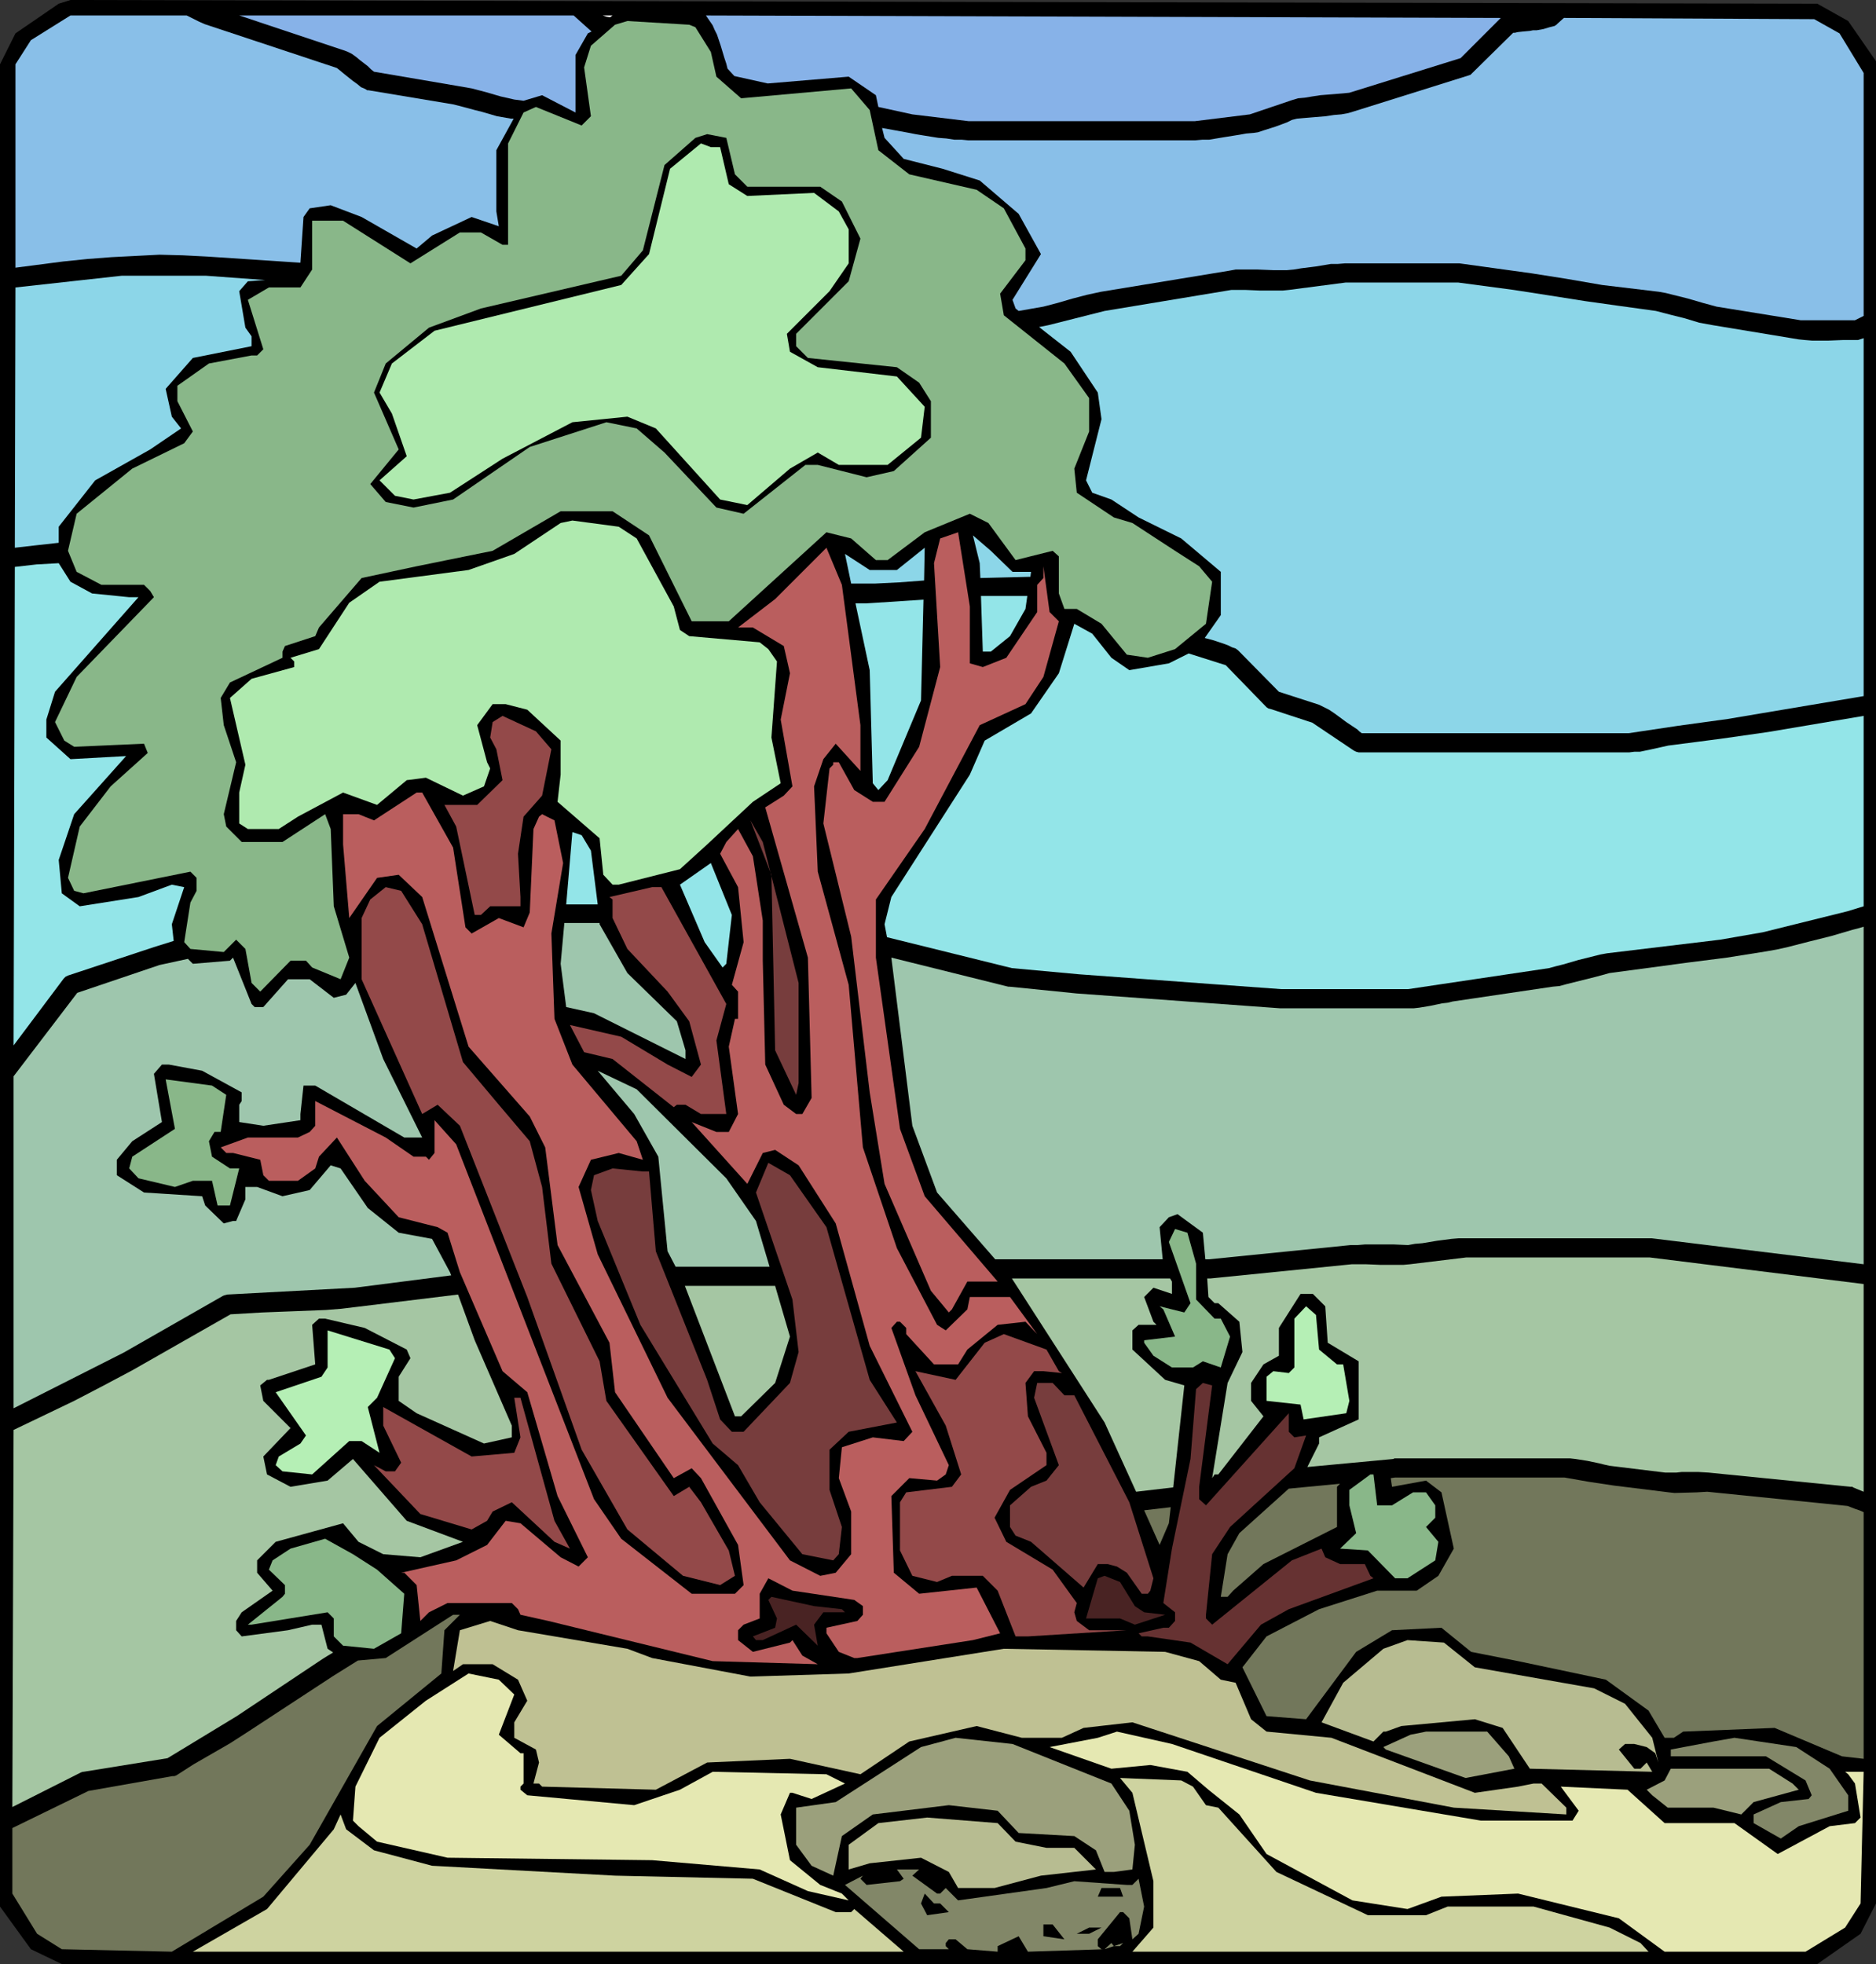 <?xml version="1.0" encoding="UTF-8" standalone="no"?>
<svg
   version="1.0"
   width="129.766mm"
   height="135.843mm"
   id="svg67"
   sodipodi:docname="Tree 198.wmf"
   xmlns:inkscape="http://www.inkscape.org/namespaces/inkscape"
   xmlns:sodipodi="http://sodipodi.sourceforge.net/DTD/sodipodi-0.dtd"
   xmlns="http://www.w3.org/2000/svg"
   xmlns:svg="http://www.w3.org/2000/svg">
  <rect width="100%" height="100%" fill="#333333" stroke="none"/>
  <sodipodi:namedview
     id="namedview67"
     pagecolor="#ffffff"
     bordercolor="#000000"
     borderopacity="0.25"
     inkscape:showpageshadow="2"
     inkscape:pageopacity="0.0"
     inkscape:pagecheckerboard="0"
     inkscape:deskcolor="#d1d1d1"
     inkscape:document-units="mm" />
  <defs
     id="defs1">
    <pattern
       id="WMFhbasepattern"
       patternUnits="userSpaceOnUse"
       width="6"
       height="6"
       x="0"
       y="0" />
  </defs>
  <path
     style="fill:#000000;fill-opacity:1;fill-rule:evenodd;stroke:none"
     d="m 483.183,5.495 7.272,10.504 V 497.585 l -4.04,7.919 -11.312,7.919 H 16.16 L 8.08,509.544 0,498.393 V 16.807 L 4.04,8.727 15.352,0.97 18.422,0 475.103,0.97 Z"
     id="path1" />
  <path
     style="fill:#89b789;fill-opacity:1;fill-rule:evenodd;stroke:none"
     d="m 181.8,7.111 4.04,6.464 1.454,6.464 6.464,5.656 28.765,-2.586 4.848,5.656 2.262,10.504 8.08,6.303 17.614,4.04 7.11,4.848 5.656,10.504 v 3.071 l -6.626,8.727 0.97,5.656 15.837,12.605 6.464,9.05 v 8.727 l -3.878,9.696 0.646,6.303 9.696,6.464 4.848,1.454 11.15,7.272 6.302,4.04 3.394,4.04 -1.616,10.989 -8.08,6.626 -7.11,2.262 -5.494,-0.808 -6.626,-8.08 -6.464,-3.879 h -3.232 l -1.454,-4.04 v -9.696 l -1.616,-1.454 -9.696,2.424 -7.11,-9.696 -4.848,-2.424 -11.797,4.848 -9.696,7.272 h -3.07 l -6.464,-5.656 -6.464,-1.616 -25.533,23.271 h -9.696 l -11.15,-22.463 -9.534,-6.303 h -13.574 l -17.776,10.343 -19.877,4.04 -14.382,3.071 -11.15,12.928 -0.97,2.262 -7.918,2.586 -0.646,1.454 v 1.616 l -13.736,6.464 -2.424,4.04 0.808,7.111 3.232,9.696 -3.232,13.575 0.646,3.232 4.04,4.04 h 10.666 l 11.15,-7.272 1.454,3.879 0.808,20.201 4.04,13.413 -2.262,5.656 -7.434,-3.071 -1.616,-1.778 h -4.04 l -7.918,8.08 -2.262,-2.262 -1.616,-8.888 -2.424,-2.424 -3.232,3.232 -8.726,-0.808 -1.616,-1.778 1.616,-10.343 1.616,-3.071 v -3.394 l -1.616,-1.616 -27.957,5.656 -2.424,-0.646 -1.616,-3.394 3.07,-13.413 8.08,-10.504 9.696,-8.727 -0.97,-2.424 -18.261,0.808 -2.586,-1.616 -2.424,-4.848 5.656,-11.797 20.2,-20.847 -0.97,-1.616 -1.616,-1.616 H 26.502 l -6.464,-3.394 -2.262,-5.495 2.262,-9.696 14.544,-11.797 13.574,-6.626 2.262,-3.071 -4.04,-7.919 v -4.04 l 8.242,-5.818 11.15,-2.101 h 1.454 l 1.616,-1.616 -4.04,-12.928 5.494,-3.232 h 8.242 l 3.07,-4.687 V 57.693 h 8.08 l 17.614,11.151 12.928,-8.08 h 5.494 l 5.656,3.232 h 1.454 V 37.493 l 4.04,-8.08 3.232,-1.454 11.958,4.848 2.424,-2.424 -1.778,-12.767 1.778,-5.656 6.302,-5.495 3.232,-0.97 16.16,0.97 z"
     id="path2" />
  <path
     style="fill:#000000;fill-opacity:1;fill-rule:evenodd;stroke:none"
     d="m 192.142,45.573 3.232,3.232 h 19.069 l 5.656,3.879 4.848,9.696 -3.07,11.151 -13.736,13.737 v 3.232 l 3.07,3.071 23.27,2.424 5.818,4.04 3.07,4.848 v 9.535 l -9.696,8.727 -7.11,1.616 -12.766,-3.232 h -3.232 l -16.16,12.767 -7.11,-1.616 -13.574,-14.383 -7.272,-6.303 -7.918,-1.616 -20.038,6.464 -20.038,13.737 -10.342,2.101 -7.272,-1.454 -4.04,-4.687 7.434,-9.05 -6.464,-14.868 3.07,-7.595 11.312,-9.373 13.574,-5.01 36.683,-8.565 5.656,-6.626 5.656,-22.302 8.08,-7.111 3.07,-0.97 5.01,0.97 z"
     id="path3" />
  <path
     style="fill:#afeaaf;fill-opacity:1;fill-rule:evenodd;stroke:none"
     d="m 188.264,38.462 2.262,9.696 4.848,3.071 17.453,-0.808 6.464,4.848 2.586,4.687 v 8.888 l -5.01,7.272 -11.15,11.151 0.808,4.687 7.272,4.04 20.685,2.424 7.272,7.919 -0.97,8.08 -8.726,7.111 h -12.766 l -5.494,-3.232 -7.272,4.202 -11.15,9.535 -7.11,-1.454 -16.806,-18.585 -7.434,-3.071 -14.382,1.454 -18.261,9.535 -13.736,8.888 -9.534,1.778 -4.848,-0.97 -4.04,-4.04 7.11,-6.303 -3.878,-11.151 -3.232,-5.495 3.232,-7.595 11.15,-8.565 48.803,-11.959 7.272,-8.08 5.494,-22.302 8.08,-6.626 2.586,0.97 z"
     id="path4" />
  <path
     style="fill:#afeaaf;fill-opacity:1;fill-rule:evenodd;stroke:none"
     d="m 166.448,140.759 9.696,17.777 1.616,6.141 2.424,1.616 18.422,1.616 2.262,1.778 2.262,3.232 -1.454,19.878 2.424,11.959 -7.272,4.848 -11.958,11.151 -7.11,6.464 -15.998,4.04 h -1.616 l -2.424,-2.586 -0.97,-9.535 -10.989,-9.535 0.808,-7.111 v -8.888 l -8.726,-8.08 -5.656,-1.454 h -3.394 l -4.04,5.495 2.586,9.696 0.808,1.616 -1.616,4.687 -5.494,2.424 -9.696,-4.687 -5.01,0.646 -7.757,6.464 -8.888,-3.232 -11.797,6.303 -5.01,3.232 h -8.08 l -2.262,-1.454 v -8.08 l 1.616,-7.272 -4.04,-17.453 5.656,-5.01 11.15,-3.071 v -1.454 l -0.97,-0.97 7.434,-2.262 7.918,-12.12 7.918,-5.495 23.27,-3.071 11.958,-4.202 12.12,-8.08 3.07,-0.646 12.12,1.616 z"
     id="path5" />
  <path
     style="fill:#ba5e5e;fill-opacity:1;fill-rule:evenodd;stroke:none"
     d="m 253.55,173.403 3.394,0.97 6.141,-2.424 8.08,-11.959 v -7.111 l 1.616,-1.778 v -3.071 l 1.616,11.959 2.424,2.424 -4.04,14.545 -4.686,7.111 -11.958,5.495 -14.382,27.15 -12.766,18.423 v 15.191 l 6.302,44.765 6.464,17.615 19.069,22.302 h -7.918 l -4.04,7.272 -0.808,0.808 -4.686,-5.656 -12.12,-27.958 -3.878,-23.918 -4.848,-40.725 -7.272,-29.574 1.616,-14.383 0.97,-0.97 v -0.646 h 1.454 l 4.04,7.272 4.848,3.071 h 3.07 l 9.05,-14.383 5.494,-20.847 -1.616,-27.15 1.616,-6.464 4.686,-1.616 3.07,19.393 z"
     id="path6" />
  <path
     style="fill:#ba5e5e;fill-opacity:1;fill-rule:evenodd;stroke:none"
     d="m 224.947,189.564 v 11.959 l -6.464,-7.111 -3.232,4.04 -2.424,7.111 0.97,22.302 8.08,29.574 3.717,42.502 8.888,26.342 10.504,20.039 2.262,1.454 5.656,-5.495 0.646,-3.232 h 10.504 l 7.11,9.696 -3.07,-3.232 -7.272,0.808 -7.918,6.464 -2.424,3.879 h -6.302 l -7.272,-7.919 v -1.616 l -1.616,-1.616 h -0.808 l -1.454,1.616 6.302,17.615 8.726,18.261 -0.808,2.424 -2.262,1.616 -7.272,-0.646 -4.686,4.687 0.646,20.039 6.626,5.495 15.029,-1.616 6.141,11.959 -7.11,1.778 -30.219,4.687 h -0.808 l -4.04,-1.616 -3.232,-4.848 v -1.454 l 8.08,-1.778 1.454,-1.616 v -2.262 l -2.262,-1.616 -16.16,-2.424 -6.302,-3.232 -2.262,4.04 v 6.464 l -4.202,1.616 -1.454,1.454 v 2.586 l 3.878,3.071 9.696,-2.424 0.646,-0.646 2.586,4.04 4.04,2.262 -27.472,-0.808 -42.986,-10.504 -7.272,-1.616 -0.646,-1.454 -1.616,-1.616 h -16.806 l -4.848,2.424 -2.262,2.262 -0.97,-9.373 -3.232,-3.232 h -0.808 l 14.382,-3.232 8.08,-4.04 4.848,-6.303 3.878,0.646 10.504,8.888 4.686,2.424 2.424,-2.424 -7.918,-15.999 -7.918,-27.15 -6.464,-5.495 -11.15,-25.857 -3.232,-10.343 -2.586,-1.454 -10.181,-2.586 -8.888,-9.535 -7.272,-11.312 -4.686,5.01 -0.97,3.071 -4.525,3.232 h -7.595 l -1.454,-1.454 -0.808,-4.04 -7.11,-1.778 h -1.778 l -1.454,-1.454 7.11,-2.586 h 13.09 l 3.07,-1.454 1.454,-1.616 v -6.464 l 18.422,9.535 7.272,5.01 h 3.232 l 0.808,0.808 1.454,-1.778 v -8.565 l 5.656,6.303 36.037,92.762 7.11,10.343 18.422,14.383 h 11.312 l 2.262,-2.262 -1.454,-10.504 -9.696,-17.453 -2.424,-2.586 -4.686,2.586 -15.352,-22.463 -1.454,-12.928 -13.574,-25.534 -3.232,-25.534 -4.04,-8.08 -15.998,-18.261 -12.12,-39.109 -6.141,-5.818 -5.656,0.808 -7.272,10.504 -1.616,-19.231 v -7.919 h 4.04 l 4.04,1.616 11.15,-7.272 h 1.454 l 8.08,14.383 3.232,20.847 1.616,1.616 7.11,-4.04 6.464,2.424 1.616,-3.879 0.97,-21.817 1.454,-3.232 0.808,-0.646 3.232,1.616 2.262,11.151 -3.07,18.423 0.808,22.302 4.686,11.959 16.806,20.039 1.616,4.848 -6.302,-1.778 -7.272,1.778 -3.232,7.111 5.01,17.615 18.261,37.493 12.766,16.969 19.23,25.534 7.918,4.04 4.04,-0.808 4.04,-4.848 v -11.151 l -3.232,-8.727 0.808,-8.08 8.08,-2.586 8.08,0.97 2.262,-2.424 -11.15,-22.463 -8.888,-31.998 -9.696,-15.191 -6.141,-4.04 -3.232,0.808 -4.04,8.08 -14.544,-16.161 6.464,2.586 h 3.232 l 2.424,-4.687 -2.424,-17.615 1.616,-7.272 h 0.808 v -7.111 l -1.616,-1.778 3.07,-11.151 -1.454,-14.383 -4.686,-8.727 1.616,-3.071 3.07,-3.394 3.878,7.111 2.586,16.807 v 10.504 l 0.646,27.15 4.848,10.504 3.232,2.424 h 1.616 l 2.424,-4.202 -0.97,-36.685 -11.15,-39.27 4.848,-3.071 2.262,-2.424 -3.07,-17.453 2.424,-12.12 -1.616,-7.111 -8.08,-4.848 h -3.878 l 9.696,-7.434 13.413,-13.413 4.04,9.696 z"
     id="path7" />
  <path
     style="fill:#934949;fill-opacity:1;fill-rule:evenodd;stroke:none"
     d="m 144.147,195.867 -2.424,12.12 -4.848,5.495 -1.454,9.696 0.646,11.312 v 2.424 h -7.918 l -2.424,2.262 h -1.616 l -4.848,-23.11 -3.07,-5.656 h 8.565 l 6.626,-6.464 -1.616,-8.08 -1.616,-3.071 0.646,-4.04 2.586,-1.616 8.726,4.04 z"
     id="path8" />
  <path
     style="fill:#773d3d;fill-opacity:1;fill-rule:evenodd;stroke:none"
     d="m 208.787,256.954 v 26.18 l -0.646,3.071 -5.494,-11.636 -0.97,-45.896 -5.494,-14.221 3.232,5.656 z"
     id="path9" />
  <path
     style="fill:#93e5e8;fill-opacity:1;fill-rule:evenodd;stroke:none"
     d="m 189.88,251.944 -0.97,0.97 -4.686,-6.626 -6.464,-15.029 8.08,-5.656 5.494,13.575 z"
     id="path10" />
  <path
     style="fill:#934949;fill-opacity:1;fill-rule:evenodd;stroke:none"
     d="m 110.373,241.601 10.666,36.038 9.373,11.151 8.08,9.535 3.232,11.959 2.424,20.039 12.605,25.534 1.778,10.343 17.614,24.887 4.04,-2.424 3.07,4.04 7.272,12.605 1.616,6.626 -3.878,2.424 -9.696,-2.424 -14.544,-12.12 -11.958,-20.847 -14.221,-39.917 -17.614,-44.765 -5.818,-5.495 -4.04,2.424 -15.837,-35.23 v -15.999 l 2.262,-4.848 4.04,-3.232 4.04,0.97 z"
     id="path11" />
  <path
     style="fill:#934949;fill-opacity:1;fill-rule:evenodd;stroke:none"
     d="m 189.88,262.448 -2.586,9.535 2.586,19.231 h -6.626 l -4.04,-2.424 h -2.262 l -0.808,0.646 -15.998,-12.605 -7.434,-1.778 -3.717,-7.111 13.413,3.071 12.12,7.272 6.302,3.232 2.424,-3.232 -3.07,-11.312 -5.656,-7.757 -10.504,-11.151 -3.878,-8.08 v -4.848 l -0.808,-0.646 11.15,-2.586 h 2.424 z"
     id="path12" />
  <path
     style="fill:#72775b;fill-opacity:1;fill-rule:evenodd;stroke:none"
     d="m 306.07,393.996 -0.485,4.202 -2.424,5.656 -4.04,-9.05 z"
     id="path13" />
  <path
     style="fill:#a5c6a3;fill-opacity:1;fill-rule:evenodd;stroke:none"
     d="m 305.908,334.201 0.485,0.808 v 3.232 l -4.848,-1.616 -2.424,2.424 2.424,6.464 0.808,0.808 h -4.686 l -1.616,1.454 v 5.01 l 8.565,7.919 5.01,1.454 -2.909,26.665 -9.696,1.131 -8.242,-18.1 -24.24,-37.654 z"
     id="path14" />
  <path
     style="fill:#72775b;fill-opacity:1;fill-rule:evenodd;stroke:none"
     d="m 350.348,387.855 -0.808,0.808 v 10.504 l -19.23,9.696 -7.918,6.949 -1.454,1.616 h -1.778 l 1.778,-11.151 3.07,-5.495 12.928,-11.636 z"
     id="path15" />
  <path
     style="fill:#72775b;fill-opacity:1;fill-rule:evenodd;stroke:none"
     d="m 487.223,395.288 v 64.481 l -5.656,-0.646 -17.614,-7.434 -23.917,0.97 -2.424,1.616 h -2.424 l -4.202,-7.111 -11.15,-8.08 -22.947,-4.848 -12.282,-2.424 -7.757,-6.303 -12.928,0.646 -9.373,5.656 -13.09,17.615 -10.342,-0.808 -6.302,-12.767 6.302,-8.08 13.736,-7.111 15.19,-4.848 h 10.342 l 5.656,-3.879 4.04,-7.111 -3.232,-14.706 -4.04,-3.071 -8.888,1.616 -0.323,-2.262 1.131,-0.162 h 44.278 l 6.464,1.131 6.464,0.97 13.09,1.616 1.293,0.162 1.454,0.162 5.818,-0.162 2.747,-0.162 36.683,3.717 2.101,0.808 0.97,0.323 z"
     id="path16" />
  <path
     style="fill:#a5c6a3;fill-opacity:1;fill-rule:evenodd;stroke:none"
     d="m 487.223,335.656 v 54.3 l -2.747,-1.131 -0.162,-0.162 h -0.485 l -37.168,-3.717 -2.747,-0.162 h -2.909 -1.293 l -1.454,0.162 h -2.909 l -14.544,-1.778 -1.454,-0.323 -1.293,-0.323 -3.07,-0.646 -3.07,-0.485 -1.454,-0.162 h -1.293 -44.602 l -0.323,0.162 -22.462,2.101 3.07,-6.141 v -1.616 l 10.342,-4.687 v -15.191 l -8.08,-4.848 -0.646,-9.535 -3.232,-3.232 h -3.232 l -5.656,8.888 v 7.272 l -4.04,2.262 -3.232,4.848 v 4.687 l 3.232,4.04 -11.797,15.191 h -0.97 l -0.646,0.97 4.04,-24.887 3.878,-8.08 -0.808,-7.919 -5.494,-4.848 h -0.97 l -1.616,-1.616 -0.323,-4.848 h 0.646 0.162 l 37.006,-3.717 h 1.778 1.939 l 3.878,0.162 h 3.878 1.939 l 1.778,-0.162 14.706,-1.778 h 47.995 z"
     id="path17" />
  <path
     style="fill:#9ec6ad;fill-opacity:1;fill-rule:evenodd;stroke:none"
     d="m 487.223,242.248 v 88.237 L 431.795,323.697 h -0.162 -48.48 -1.778 l -1.939,0.162 -3.717,0.485 -3.878,0.646 -1.939,0.162 -1.778,0.323 -3.717,-0.162 h -3.878 -3.717 l -1.939,0.162 h -1.778 l -37.006,3.717 h -0.97 l -0.646,-6.949 -6.626,-4.848 -2.262,0.808 -2.424,2.586 0.808,8.404 h -39.754 -4.04 l -15.19,-17.453 -6.464,-17.453 -5.494,-43.957 30.542,7.595 h 0.323 l 17.614,1.778 17.776,1.293 17.614,1.293 17.776,1.293 h 0.162 33.451 1.293 l 1.454,-0.162 2.909,-0.485 3.07,-0.646 1.454,-0.162 1.293,-0.323 26.179,-3.879 1.778,-0.162 1.778,-0.485 3.878,-0.97 1.939,-0.485 1.939,-0.485 3.555,-0.97 20.523,-2.747 10.181,-1.293 10.181,-1.616 2.747,-0.485 2.909,-0.646 5.656,-1.454 5.818,-1.454 5.494,-1.616 1.293,-0.323 z"
     id="path18" />
  <path
     style="fill:#93e5e8;fill-opacity:1;fill-rule:evenodd;stroke:none"
     d="m 487.223,187.14 v 49.775 l -4.202,1.293 -22.139,5.495 -11.15,1.939 -29.573,3.555 -1.778,0.323 -1.939,0.485 -3.878,0.97 -3.878,1.131 -1.939,0.485 -1.778,0.485 -18.422,2.747 -18.422,2.747 h -33.128 l -17.776,-1.293 -8.726,-0.646 -8.726,-0.646 -17.614,-1.293 -17.614,-1.616 -32.643,-8.08 -0.646,-3.394 1.778,-7.111 20.523,-31.998 3.878,-8.888 12.12,-7.111 7.272,-10.504 4.04,-12.928 4.686,2.586 5.01,6.303 4.686,3.232 10.342,-1.778 5.171,-2.586 9.696,3.071 10.666,10.989 0.485,0.323 0.646,0.162 10.827,3.555 10.827,7.272 0.646,0.323 0.646,0.162 h 70.781 l 1.293,-0.162 h 1.454 l 3.07,-0.646 2.909,-0.646 1.454,-0.323 1.293,-0.162 12.443,-1.616 12.443,-1.778 z"
     id="path19" />
  <path
     style="fill:#8cd6e8;fill-opacity:1;fill-rule:evenodd;stroke:none"
     d="m 487.223,88.399 v 93.57 l -35.552,5.979 -12.928,1.778 -12.928,1.939 H 356.004 l -0.646,-0.485 -0.485,-0.485 -1.454,-0.97 -1.454,-0.97 -3.07,-2.262 -1.454,-0.97 -1.293,-0.646 -1.293,-0.646 -10.504,-3.394 -10.666,-10.828 -0.646,-0.485 -0.97,-0.323 -0.97,-0.485 -1.293,-0.485 -2.424,-0.808 -2.424,-0.646 4.202,-5.979 v -11.312 l -10.342,-8.727 -11.15,-5.495 -7.11,-4.687 -5.01,-1.778 -1.616,-3.232 4.04,-15.999 -0.97,-6.949 -7.11,-10.666 -8.242,-6.464 2.424,-0.485 14.706,-3.717 33.128,-5.495 h 1.778 1.939 l 3.878,0.162 h 3.878 1.939 l 1.616,-0.162 14.867,-1.939 h 29.411 l 14.544,1.939 9.373,1.454 9.211,1.454 9.211,1.293 9.373,1.293 3.717,0.97 1.939,0.485 1.939,0.485 3.717,1.131 3.555,0.646 22.462,3.717 1.616,0.162 1.939,0.162 h 4.04 l 4.04,-0.162 h 1.939 1.778 0.162 l 0.485,-0.162 z"
     id="path20" />
  <path
     style="fill:#87b2e8;fill-opacity:1;fill-rule:evenodd;stroke:none"
     d="m 229.633,27.958 -0.646,-3.071 -7.11,-4.848 -21.17,1.778 -8.726,-1.939 -1.778,-1.939 -0.323,-1.293 -0.485,-1.454 -0.97,-3.232 -0.485,-1.454 -0.485,-1.454 -0.646,-1.293 -0.485,-1.131 -1.778,-2.586 207.817,0.646 -10.504,10.504 -29.088,9.05 -1.616,0.162 -1.939,0.162 -4.04,0.323 -2.101,0.323 -1.939,0.323 -1.778,0.162 -1.616,0.485 -10.989,3.717 -14.382,1.778 h -59.146 l -14.706,-1.778 z"
     id="path21" />
  <path
     style="fill:#89bfe8;fill-opacity:1;fill-rule:evenodd;stroke:none"
     d="m 480.921,8.727 6.302,10.343 v 63.511 l -2.262,1.131 h -14.221 l -21.978,-3.555 -1.778,-0.485 -1.778,-0.485 -3.878,-1.131 -3.878,-0.97 -1.939,-0.485 -1.778,-0.323 -14.867,-1.778 -9.373,-1.616 -9.211,-1.454 -9.373,-1.293 -9.373,-1.293 h -0.162 -29.734 l -1.939,0.162 h -1.778 l -3.878,0.646 -3.878,0.485 -1.939,0.323 -1.778,0.162 h -1.778 -1.778 l -4.04,-0.162 h -4.04 -1.778 l -1.778,0.323 -33.451,5.495 -3.717,0.808 -3.717,0.97 -3.878,1.131 -3.717,0.97 -6.464,1.131 -0.808,-0.646 -0.808,-2.262 7.434,-11.959 -5.818,-10.504 -10.181,-8.727 -9.696,-3.071 -10.181,-2.586 -5.01,-5.495 -0.646,-2.586 1.778,0.323 1.778,0.323 3.555,0.646 1.616,0.323 1.939,0.323 4.04,0.646 2.101,0.162 2.101,0.323 h 1.939 l 1.616,0.162 h 59.469 l 1.778,-0.162 h 1.778 l 3.878,-0.646 4.04,-0.646 1.778,-0.323 1.939,-0.162 1.131,-0.162 1.454,-0.485 3.07,-0.97 3.07,-1.131 1.293,-0.646 1.293,-0.323 1.778,-0.162 1.939,-0.162 3.878,-0.323 2.101,-0.323 1.939,-0.162 1.778,-0.323 1.616,-0.485 29.896,-9.373 0.485,-0.162 0.485,-0.485 10.666,-10.504 h 0.485 l 0.646,-0.162 1.454,-0.162 1.778,-0.162 0.808,-0.162 h 0.97 l 1.778,-0.323 1.616,-0.485 0.646,-0.162 0.646,-0.162 0.485,-0.323 0.323,-0.323 1.616,-1.454 65.448,0.323 z"
     id="path22" />
  <path
     style="fill:#72775b;fill-opacity:1;fill-rule:evenodd;stroke:none"
     d="m 93.566,434.074 7.272,-0.646 17.614,-11.312 h 1.778 l -4.04,4.04 -0.808,11.312 L 98.576,451.204 80.962,482.233 68.842,495.807 44.925,510.19 16.16,509.544 9.696,505.504 3.232,494.999 v -17.13 l 19.877,-9.696 21.978,-3.879 h 0.485 l 0.485,-0.162 4.525,-2.909 9.534,-5.495 4.525,-2.909 22.462,-14.706 z"
     id="path23" />
  <path
     style="fill:#a5c6a3;fill-opacity:1;fill-rule:evenodd;stroke:none"
     d="m 119.745,338.403 4.363,11.959 9.696,22.302 v 3.071 l -7.272,1.616 -17.614,-7.919 -4.686,-3.232 v -6.303 l 3.07,-4.848 -0.97,-2.262 -10.989,-5.656 -10.342,-2.424 h -1.616 l -1.778,1.616 0.808,10.343 -12.12,4.04 h -0.485 l -1.778,1.454 0.808,4.04 7.11,7.111 -7.11,7.434 0.97,4.687 6.141,3.232 9.696,-1.616 6.626,-5.656 14.059,16.161 14.706,5.495 -11.15,4.04 -9.696,-0.808 -6.464,-3.232 -4.04,-4.848 -17.614,4.848 -4.848,4.848 v 3.232 l 4.04,4.687 -8.08,5.656 -1.454,2.262 v 2.424 l 1.454,1.616 12.12,-1.616 6.302,-1.454 h 2.424 l 1.616,6.303 1.454,0.97 -1.616,0.97 -1.293,0.808 -22.301,14.868 -18.099,10.989 -21.978,3.555 h -0.162 l -0.485,0.162 -17.938,9.05 0.323,-98.58 7.757,-3.717 8.08,-3.879 7.757,-4.04 7.595,-4.04 25.533,-14.545 8.242,-0.485 8.403,-0.323 8.242,-0.323 4.04,-0.323 4.04,-0.485 z"
     id="path24" />
  <path
     style="fill:#9ec6ad;fill-opacity:1;fill-rule:evenodd;stroke:none"
     d="m 49.126,250.651 1.293,1.293 9.696,-0.808 0.808,-0.808 4.848,12.12 0.808,0.808 h 2.262 l 6.464,-7.272 h 5.656 l 6.302,4.848 3.232,-0.808 2.424,-3.071 7.272,19.878 10.181,20.524 h -4.686 L 82.416,283.78 H 79.346 l -0.808,7.434 v 1.616 l -9.696,1.454 -6.302,-0.97 v -4.525 l 0.646,-0.97 v -2.262 l -10.342,-5.656 -8.726,-1.616 h -1.778 l -2.101,2.424 2.101,12.605 -7.757,5.01 -4.04,4.848 v 4.04 l 7.11,4.525 15.19,0.97 0.808,2.424 4.848,4.687 2.424,-0.646 h 0.808 l 2.424,-5.656 v -3.232 h 3.07 l 6.626,2.424 7.11,-1.616 5.494,-6.464 2.586,0.808 7.11,10.343 8.08,6.464 8.726,1.616 4.686,8.727 0.323,0.808 -25.21,3.232 -33.29,1.778 -0.646,0.162 -0.485,0.162 -26.018,14.868 -28.765,14.545 V 281.356 l 16.645,-21.817 21.493,-7.272 z"
     id="path25" />
  <path
     style="fill:#93e5e8;fill-opacity:1;fill-rule:evenodd;stroke:none"
     d="m 15.352,147.223 v 0 l 3.07,4.848 5.656,3.071 9.696,0.97 h 2.424 l -21.816,24.726 -2.262,7.272 v 4.687 l 6.302,5.656 14.544,-0.808 -13.574,15.191 -4.04,11.959 0.808,8.727 4.686,3.394 15.352,-2.424 8.726,-3.232 3.232,0.646 -3.232,9.696 0.485,4.363 -5.171,1.616 -22.462,7.434 -0.646,0.323 -0.485,0.485 -13.09,17.453 0.323,-125.083 5.656,-0.646 z"
     id="path26" />
  <path
     style="fill:#8cd6e8;fill-opacity:1;fill-rule:evenodd;stroke:none"
     d="m 69.326,73.208 -4.525,0.323 -2.262,2.586 1.616,9.535 1.616,2.262 v 2.586 l -15.352,3.071 -7.11,8.08 1.616,7.272 2.424,3.071 -8.08,5.495 -14.382,8.08 -9.534,12.12 v 4.202 l -5.818,0.646 -5.656,0.646 0.162,-68.036 27.795,-3.071 h 21.978 z"
     id="path27" />
  <path
     style="fill:#ffffff;fill-opacity:1;fill-rule:evenodd;stroke:none"
     d="m 157.56,4.04 h 2.586 l -0.646,0.485 -0.97,-0.162 z"
     id="path28" />
  <path
     style="fill:#89bfe8;fill-opacity:1;fill-rule:evenodd;stroke:none"
     d="m 134.289,31.028 -4.525,8.242 v 15.999 l 0.646,3.879 -7.11,-2.424 -10.342,4.848 -4.04,3.394 -14.382,-8.242 -8.08,-3.071 -5.494,0.808 -1.616,2.262 -0.808,11.959 -12.12,-0.808 -12.282,-0.808 -6.302,-0.323 -6.141,-0.162 -6.302,0.323 -6.302,0.323 -6.302,0.485 -6.302,0.646 -12.443,1.616 V 16.807 L 8.08,10.504 18.422,4.04 h 30.381 l 1.616,0.808 1.616,0.808 1.454,0.646 1.454,0.485 33.128,10.989 0.808,0.646 0.97,0.808 2.424,1.939 1.131,0.808 0.97,0.808 1.131,0.485 0.485,0.323 h 0.323 l 22.301,3.717 3.717,0.97 1.778,0.485 1.939,0.485 3.878,1.131 3.717,0.646 z"
     id="path29" />
  <path
     style="fill:#87b2e8;fill-opacity:1;fill-rule:evenodd;stroke:none"
     d="m 153.681,8.727 -3.232,5.656 v 15.029 l -8.726,-4.525 -4.848,1.454 v 0 l -2.424,-0.323 -3.555,-0.808 -3.878,-1.131 -3.717,-0.97 -3.717,-0.646 L 97.768,18.746 96.96,18.1 96.152,17.292 94.051,15.676 93.081,14.868 91.95,14.06 90.981,13.575 90.173,13.252 62.539,4.04 h 87.426 l 4.686,4.202 z"
     id="path30" />
  <path
     style="fill:#8cd6e8;fill-opacity:1;fill-rule:evenodd;stroke:none"
     d="m 222.523,152.556 -1.616,-7.757 6.464,4.202 h 7.11 l 7.272,-5.818 -0.162,8.565 -6.464,0.485 -6.464,0.323 z"
     id="path31" />
  <path
     style="fill:#93e5e8;fill-opacity:1;fill-rule:evenodd;stroke:none"
     d="m 232.057,203.947 -2.424,2.586 -1.454,-1.778 -0.808,-29.574 -3.717,-17.453 h 2.747 l 2.586,-0.162 12.443,-0.808 -0.646,26.342 z"
     id="path32" />
  <path
     style="fill:#93e5e8;fill-opacity:1;fill-rule:evenodd;stroke:none"
     d="m 268.579,155.788 -0.485,3.394 -4.04,7.111 -5.01,4.04 h -2.101 l -0.485,-14.545 h 2.101 z"
     id="path33" />
  <path
     style="fill:#8cd6e8;fill-opacity:1;fill-rule:evenodd;stroke:none"
     d="m 264.7,149.486 h 4.848 l -0.162,1.293 -6.626,0.162 -6.464,0.162 -0.162,-3.879 -1.778,-7.272 4.686,4.04 z"
     id="path34" />
  <path
     style="fill:#9ec6ad;fill-opacity:1;fill-rule:evenodd;stroke:none"
     d="m 156.752,241.278 v 0.323 l 7.272,12.767 12.928,12.605 2.262,7.595 v 2.262 l -23.917,-11.959 -7.272,-1.616 -1.454,-11.312 0.97,-10.666 z"
     id="path35" />
  <path
     style="fill:#93e5e8;fill-opacity:1;fill-rule:evenodd;stroke:none"
     d="m 154.489,222.37 1.778,14.06 h -8.242 l 1.616,-18.908 2.424,0.808 z"
     id="path36" />
  <path
     style="fill:#a5c6a3;fill-opacity:1;fill-rule:evenodd;stroke:none"
     d="m 202.646,336.141 3.878,13.252 -3.878,12.12 -8.888,8.727 h -1.616 L 179.053,336.141 Z"
     id="path37" />
  <path
     style="fill:#9ec6ad;fill-opacity:1;fill-rule:evenodd;stroke:none"
     d="m 189.88,308.021 7.757,11.151 3.555,11.959 H 176.629 l -2.101,-4.04 -2.424,-24.726 -6.302,-11.151 -9.534,-11.312 10.181,4.848 z"
     id="path38" />
  <path
     style="fill:#89b789;fill-opacity:1;fill-rule:evenodd;stroke:none"
     d="m 59.146,286.204 -1.454,9.696 h -1.616 l -1.454,2.424 0.808,4.04 4.686,3.071 h 2.424 l -2.424,9.696 h -3.232 l -1.454,-6.464 h -5.01 l -4.686,1.616 -9.534,-2.262 -2.424,-2.586 0.808,-3.071 11.15,-7.272 -2.424,-12.928 12.12,1.616 z"
     id="path39" />
  <path
     style="fill:#773d3d;fill-opacity:1;fill-rule:evenodd;stroke:none"
     d="m 216.059,320.788 11.312,39.917 7.11,11.151 -12.605,2.424 -5.01,4.687 v 10.504 l 3.232,9.696 -0.808,7.111 -1.454,1.616 -8.08,-1.616 -11.15,-13.575 -5.656,-9.696 -6.626,-5.656 -18.907,-31.028 -11.15,-27.15 -1.778,-8.08 0.808,-3.879 4.848,-1.778 7.918,0.808 h 1.616 l 1.778,20.847 13.413,33.614 3.394,10.343 3.07,3.232 h 3.07 l 12.12,-12.767 2.262,-8.08 -1.616,-13.737 -9.534,-27.958 3.232,-7.757 5.656,3.232 z"
     id="path40" />
  <path
     style="fill:#89b789;fill-opacity:1;fill-rule:evenodd;stroke:none"
     d="m 312.696,330.323 v 9.373 l 4.848,5.01 h 1.616 l 2.424,4.687 -2.424,8.08 -4.686,-1.616 -2.586,1.616 h -5.494 l -4.848,-3.071 -2.424,-3.394 V 350.362 l 8.08,-0.97 -3.07,-7.111 -0.97,-0.808 6.464,1.616 1.616,-2.424 -5.656,-15.999 1.616,-3.394 3.232,0.97 z"
     id="path41" />
  <path
     style="fill:#b5efb5;fill-opacity:1;fill-rule:evenodd;stroke:none"
     d="m 344.854,352.786 4.686,3.879 h 1.616 l 1.616,9.535 -0.808,3.232 -11.15,1.616 -0.808,-3.879 -8.888,-0.97 v -6.303 l 1.778,-1.454 4.04,0.485 1.454,-1.454 v -12.767 l 3.07,-3.232 2.586,2.262 z"
     id="path42" />
  <path
     style="fill:#b5efb5;fill-opacity:1;fill-rule:evenodd;stroke:none"
     d="m 103.262,355.049 -4.686,10.343 -2.424,2.424 3.07,11.959 -4.686,-3.071 h -3.232 l -9.696,8.727 -7.757,-0.808 -1.778,-1.616 0.808,-2.262 5.656,-3.394 1.454,-2.101 -7.918,-11.312 11.958,-4.04 1.616,-2.424 v -9.696 l 16.16,5.01 z"
     id="path43" />
  <path
     style="fill:#934949;fill-opacity:1;fill-rule:evenodd;stroke:none"
     d="m 276.82,358.442 0.808,0.485 -4.848,-0.485 h -2.424 l -2.262,3.071 0.646,8.727 4.848,9.535 v 3.232 l -9.534,6.464 -4.04,7.272 3.07,6.303 12.12,7.272 6.302,8.727 -0.646,2.424 0.646,2.262 3.232,2.424 h 9.858 l -25.856,1.616 h -3.232 l -4.686,-11.959 -3.878,-3.879 h -8.08 l -3.878,1.616 -6.464,-1.616 -3.232,-6.626 V 392.703 l 1.616,-2.586 11.958,-1.454 2.424,-3.232 -4.04,-12.767 -7.918,-14.221 10.504,2.262 7.595,-9.696 5.01,-2.262 11.15,4.04 z"
     id="path44" />
  <path
     style="fill:#773d3d;fill-opacity:1;fill-rule:evenodd;stroke:none"
     d="m 278.275,364.745 h 2.586 l 14.382,27.958 6.302,19.878 -0.808,3.232 -0.646,0.808 h -1.616 l -3.878,-5.495 -2.586,-1.616 -2.424,-0.646 h -2.586 l -3.717,6.141 -13.736,-11.959 -4.04,-1.616 -1.454,-2.262 v -5.656 l 5.494,-4.848 4.04,-1.616 3.232,-4.04 -6.464,-17.615 0.808,-3.879 h 4.04 z"
     id="path45" />
  <path
     style="fill:#663232;fill-opacity:1;fill-rule:evenodd;stroke:none"
     d="m 313.504,388.663 v 3.232 l 1.778,1.616 21.654,-24.079 v 4.848 l 1.454,1.454 3.07,-0.485 -3.07,8.565 -16.806,15.353 -4.686,7.111 -1.616,15.837 v 0.97 l 1.616,1.616 20.846,-16.807 7.757,-3.071 0.97,2.262 3.878,1.778 h 6.464 l 1.454,3.071 0.808,0.646 -22.139,8.08 -7.272,4.04 -8.726,10.343 -9.696,-5.656 -11.15,-1.616 h -1.616 l -0.808,-0.808 6.464,-1.454 h 1.454 l 1.616,-1.778 v -2.262 l -3.07,-2.424 2.262,-14.221 4.848,-23.433 1.454,-18.261 1.778,-1.616 2.424,0.646 z"
     id="path46" />
  <path
     style="fill:#934949;fill-opacity:1;fill-rule:evenodd;stroke:none"
     d="m 144.955,397.551 4.04,7.272 -4.04,-1.778 -11.15,-10.343 -5.01,2.424 -1.454,2.424 -4.04,2.262 -13.413,-4.04 -12.12,-12.767 3.07,1.616 h 2.424 l 1.616,-2.262 -4.686,-9.696 v -4.848 l 23.109,12.928 11.15,-0.97 1.616,-4.04 -1.616,-10.343 h 1.616 z"
     id="path47" />
  <path
     style="fill:#89b789;fill-opacity:1;fill-rule:evenodd;stroke:none"
     d="m 360.044,393.511 h 3.878 l 5.494,-3.394 h 3.394 l 2.424,3.394 v 3.232 l -2.424,2.424 3.232,3.879 -0.808,4.848 -7.272,4.687 h -3.232 l -7.11,-7.272 -7.272,-0.485 4.202,-4.04 -1.778,-7.272 v -4.04 l 5.494,-4.04 h 0.808 z"
     id="path48" />
  <path
     style="fill:#89b789;fill-opacity:1;fill-rule:evenodd;stroke:none"
     d="m 98.576,410.318 7.11,6.303 -0.808,10.343 -7.11,4.04 -8.08,-0.808 -2.424,-2.424 v -4.687 l -1.616,-1.616 -19.877,3.232 h -0.97 l 9.05,-7.272 0.646,-0.808 v -2.262 l -4.202,-4.04 0.97,-2.424 4.686,-3.071 9.05,-2.586 7.272,4.04 z"
     id="path49" />
  <path
     style="fill:#492323;fill-opacity:1;fill-rule:evenodd;stroke:none"
     d="m 296.697,419.853 2.424,1.616 5.494,0.646 -7.918,2.586 -3.878,-1.616 h -8.888 l 3.07,-10.504 1.778,-0.646 4.04,1.616 z"
     id="path50" />
  <path
     style="fill:#492323;fill-opacity:1;fill-rule:evenodd;stroke:none"
     d="m 220.099,420.661 0.808,0.808 h -5.656 l -2.424,3.232 0.97,5.495 -5.656,-5.495 -8.726,4.04 h -1.778 l -0.808,-0.97 5.818,-2.262 0.485,-2.424 -2.262,-4.848 0.808,-0.808 11.15,2.424 z"
     id="path51" />
  <path
     style="fill:#bfc193;fill-opacity:1;fill-rule:evenodd;stroke:none"
     d="m 164.024,431.003 6.464,2.424 25.694,4.848 25.694,-0.808 40.562,-6.464 42.178,0.808 8.888,2.424 5.656,4.848 3.878,0.808 4.04,9.535 4.04,3.232 16.968,1.616 37.491,14.383 11.312,-1.616 4.04,-0.808 h 2.101 l 6.464,6.303 v 1.778 l -29.411,-1.778 -37.653,-7.111 -46.379,-15.191 -12.766,1.454 -5.656,2.586 H 267.125 l -11.797,-3.071 -17.614,4.04 -12.766,8.565 -18.422,-4.04 -21.654,0.97 -13.413,7.111 -29.734,-0.808 -0.808,-0.808 h -1.454 l 1.454,-5.495 -0.808,-3.394 -5.656,-3.071 v -4.04 l 3.394,-5.656 -2.424,-5.495 -6.626,-4.04 h -7.757 l -2.586,1.778 1.778,-10.666 7.918,-2.424 7.272,2.424 z"
     id="path52" />
  <path
     style="fill:#b7bc91;fill-opacity:1;fill-rule:evenodd;stroke:none"
     d="m 385.577,435.852 31.189,5.495 8.08,4.04 7.11,8.888 1.616,6.464 -0.808,-2.424 -2.262,-1.616 -3.232,-0.808 h -2.424 l -1.616,1.454 4.04,5.01 h 1.616 l 1.616,-1.616 1.454,2.424 -31.997,-0.808 -7.11,-10.666 -7.272,-2.262 -19.23,1.778 -4.04,1.454 h -0.646 l -2.586,2.586 -13.574,-5.01 5.656,-10.343 10.504,-8.888 6.302,-2.262 9.534,0.646 z"
     id="path53" />
  <path
     style="fill:#e5e8b2;fill-opacity:1;fill-rule:evenodd;stroke:none"
     d="m 134.451,442.962 -4.04,10.504 5.656,4.848 h 0.808 v 7.919 l -0.808,0.808 v 0.808 l 1.778,1.454 27.957,2.586 11.958,-4.04 8.565,-4.687 29.734,0.646 4.848,2.424 -8.726,4.04 -5.01,-1.616 h -0.646 l -2.424,5.656 2.424,11.959 7.918,6.464 5.656,2.262 1.778,1.778 -10.666,-2.424 -12.605,-5.656 -28.118,-2.424 -53.49,-0.646 -18.422,-4.202 -4.848,-4.04 -1.454,-1.454 0.646,-8.888 6.302,-12.767 12.12,-9.696 11.15,-7.111 7.918,1.616 z"
     id="path54" />
  <path
     style="fill:#e5e8b2;fill-opacity:1;fill-rule:evenodd;stroke:none"
     d="m 344.046,468.658 43.147,7.272 h 23.917 l 1.616,-2.586 -4.686,-6.303 17.453,0.808 9.696,8.727 h 18.261 l 11.312,8.08 13.574,-7.272 6.626,-0.808 1.454,-1.454 -1.454,-8.888 -1.778,-2.424 -0.808,-0.646 h 4.848 l -0.808,34.422 -4.04,6.303 -10.342,6.303 h -36.845 l -11.958,-8.727 -26.341,-6.464 -20.038,0.808 -8.888,3.232 -14.382,-2.262 -22.462,-12.12 -7.11,-10.343 -8.08,-6.464 -5.494,-4.687 -9.696,-1.778 -10.181,0.97 -16.16,-5.656 12.605,-2.424 5.01,-1.616 14.382,3.232 z"
     id="path55" />
  <path
     style="fill:#9ba07c;fill-opacity:1;fill-rule:evenodd;stroke:none"
     d="m 394.465,459.123 1.454,3.232 -12.766,2.424 -20.846,-7.434 -0.646,-0.646 7.11,-3.232 4.04,-0.808 h 15.998 z"
     id="path56" />
  <path
     style="fill:#9ba07c;fill-opacity:1;fill-rule:evenodd;stroke:none"
     d="m 290.556,466.234 4.686,7.111 1.454,8.888 -0.646,6.464 -4.848,0.646 h -2.424 l -2.262,-5.656 -5.656,-3.717 -14.544,-0.808 -5.494,-5.818 -12.766,-1.454 -19.877,2.424 -8.08,5.656 -2.262,10.343 -5.656,-2.586 -4.04,-5.495 v -9.696 l 10.342,-1.454 22.301,-14.383 9.05,-2.424 14.867,1.616 z"
     id="path57" />
  <path
     style="fill:#828768;fill-opacity:1;fill-rule:evenodd;stroke:none"
     d="m 478.335,462.355 4.848,6.949 v 4.04 l -12.928,4.04 -4.686,3.232 -7.11,-4.04 v -2.262 l 7.11,-3.232 7.272,-0.808 0.808,-0.97 -1.616,-3.879 -10.342,-6.303 h -24.886 v -1.778 l 11.15,-2.101 5.494,-0.97 16.16,2.424 z"
     id="path58" />
  <path
     style="fill:#9ba07c;fill-opacity:1;fill-rule:evenodd;stroke:none"
     d="m 468.639,466.234 1.616,1.616 -11.797,3.232 -3.232,3.232 -7.272,-1.778 h -11.958 l -4.04,-3.232 -1.454,-1.454 4.686,-2.424 1.616,-3.071 h 25.694 z"
     id="path59" />
  <path
     style="fill:#ced3a0;fill-opacity:1;fill-rule:evenodd;stroke:none"
     d="m 311.888,467.042 3.394,4.848 3.232,0.646 15.19,16.807 23.917,11.312 h 15.19 l 5.656,-2.262 h 22.462 l 19.877,5.495 8.08,4.04 2.101,2.262 H 296.051 l 5.494,-6.303 v -12.12 l -5.494,-23.11 -3.232,-3.879 15.998,0.646 z"
     id="path60" />
  <path
     style="fill:#ced3a0;fill-opacity:1;fill-rule:evenodd;stroke:none"
     d="m 97.768,483.687 15.19,4.04 47.834,2.586 36.037,0.808 21.654,8.727 h 4.04 l 0.808,-0.808 12.928,11.151 H 50.419 l 19.392,-11.151 17.453,-20.847 1.778,-3.879 1.454,3.879 z"
     id="path61" />
  <path
     style="fill:#b7bc91;fill-opacity:1;fill-rule:evenodd;stroke:none"
     d="m 265.509,481.425 8.08,1.616 h 7.272 l 5.656,5.656 -14.382,1.616 -12.12,3.232 h -9.534 l -2.424,-4.202 -7.272,-3.717 -13.413,1.454 -5.494,1.616 v -6.464 l 7.757,-5.656 12.766,-1.454 18.422,1.454 z"
     id="path62" />
  <path
     style="fill:#828768;fill-opacity:1;fill-rule:evenodd;stroke:none"
     d="m 240.299,488.697 -1.778,1.616 6.464,4.687 h 0.808 l 1.454,-1.454 3.232,3.232 23.109,-3.232 7.272,-1.778 13.736,0.97 h 1.454 l 1.616,-1.616 1.454,7.272 -1.454,7.111 -1.616,1.454 -0.808,-5.495 -1.616,-1.616 h -0.808 l -5.818,7.111 v 1.778 l 0.97,0.808 h 0.808 l 1.778,-1.616 0.646,0.808 h 1.616 l 0.808,-0.808 -4.848,1.616 -20.038,0.646 -2.424,-4.04 -5.494,2.586 v 1.454 l -7.918,-0.646 -3.07,-2.586 h -1.778 l -0.808,0.97 v 0.808 l 0.808,0.808 h -7.757 l -19.392,-16.807 4.686,-2.424 -0.646,0.808 1.616,1.616 8.726,-0.97 0.97,-0.646 -1.778,-2.424 h 6.302 z"
     id="path63" />
  <path
     style="fill:#000000;fill-opacity:1;fill-rule:evenodd;stroke:none"
     d="m 293.627,495.807 h -6.626 l 0.97,-2.262 h 4.848 z"
     id="path64" />
  <path
     style="fill:#000000;fill-opacity:1;fill-rule:evenodd;stroke:none"
     d="m 245.793,497.585 2.262,2.262 -5.656,0.808 -1.616,-3.071 0.97,-2.586 2.424,2.586 z"
     id="path65" />
  <path
     style="fill:#000000;fill-opacity:1;fill-rule:evenodd;stroke:none"
     d="m 278.275,506.958 -5.494,-0.808 v -3.071 h 2.424 z"
     id="path66" />
  <path
     style="fill:#000000;fill-opacity:1;fill-rule:evenodd;stroke:none"
     d="m 284.739,505.504 h -3.232 l 3.232,-1.616 h 3.232 z"
     id="path67" />
</svg>
